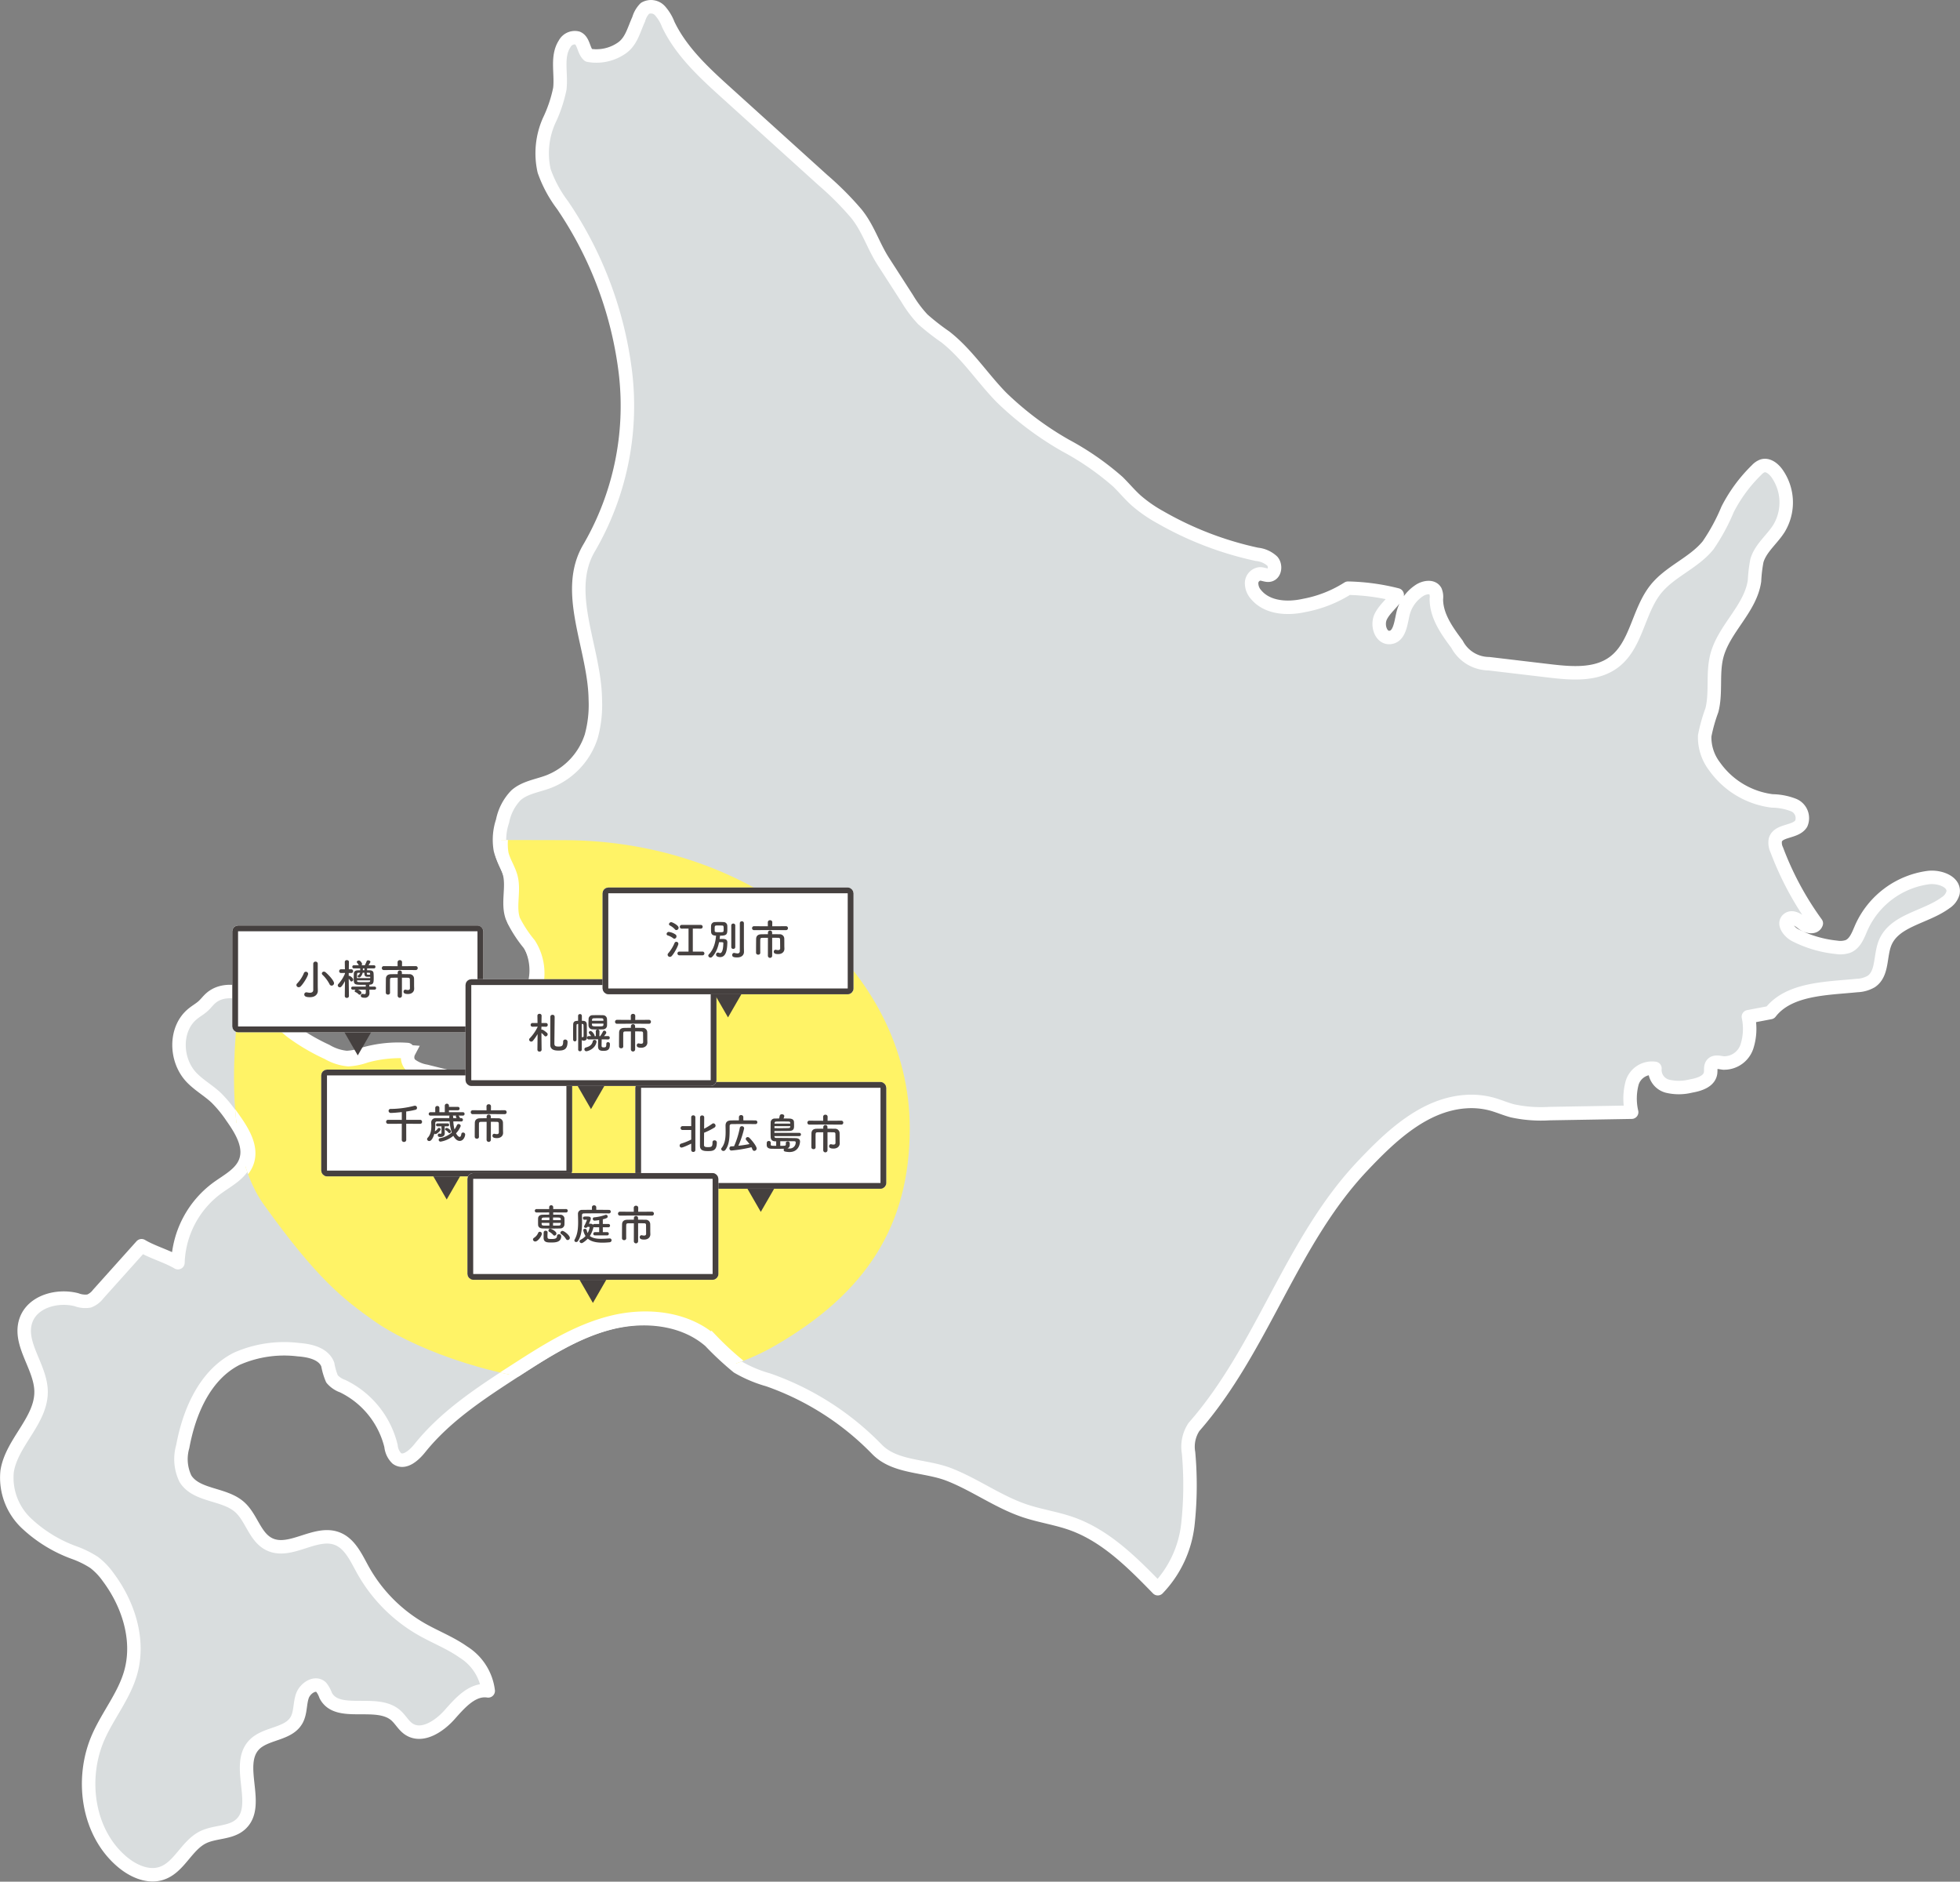 <svg xmlns="http://www.w3.org/2000/svg" xmlns:xlink="http://www.w3.org/1999/xlink" width="1018.787" height="977.879" viewBox="0 0 1018.787 977.879">
  <rect x="0" y="0" width="1018.787" height="977.879" fill="#808080" stroke="none"/>
  <defs>
    <clipPath id="clip-path">
      <path id="パス_188783" data-name="パス 188783" d="M180,0c99.411,0,180,67.04,180,149.738,0,50.859-22.982,85.648-69.684,112.774-29.061,16.879-59.914,18.467-103.756,19.994-48.4-3.1-88-20.684-104.677-32.418s-30.3-22.519-57.676-60.744C-.256,155.193,11.655,87.764,11.655,77.117,11.655-5.581,80.589,0,180,0Z" transform="translate(20.847 79.684)" fill="#fff366" stroke="#707070" stroke-width="1"/>
    </clipPath>
  </defs>
  <g id="グループ_52204" data-name="グループ 52204" transform="translate(-3042.466 17258.506)">
    <g id="グループ_52203" data-name="グループ 52203">
      <g id="image_area_01_pc_02_1_" data-name="image_area_01_pc_02 (1)" transform="translate(3046.001 -17255)">
        <path id="パス_188768" data-name="パス 188768" d="M652.709,644.62l-22.54,25.133a10.776,10.776,0,0,1-4.745,3.616,12.828,12.828,0,0,1-6.53-.7c-10.075-2.584-22.845.917-26.28,10.737-4.184,12,7.5,23.868,7.857,36.562.441,15.34-15.278,26.738-17.637,41.889a32.6,32.6,0,0,0,9.819,26.8,72.014,72.014,0,0,0,25,15.433,50.026,50.026,0,0,1,10.375,5.1,34.619,34.619,0,0,1,7.245,7.531c10.618,14.11,16.6,32.783,11.769,49.79-3.382,11.905-11.606,21.826-16.672,33.141-9.7,21.672-5.842,49.962,12.372,65.223,5.732,4.811,13.585,8.3,20.644,5.8,8.987-3.179,12.744-14.41,21.288-18.638,6.208-3.06,14.278-2.068,19.445-6.667,10.873-9.652-2.923-30.7,7.033-41.3,5.926-6.3,17.669-5.313,22.047-12.787,2.205-3.739,1.7-8.453,3.061-12.567s6.7-7.659,9.828-4.661a14.771,14.771,0,0,1,2.32,4.25c6.028,11.716,26.368,1.711,36.355,10.287,2.5,2.152,4.066,5.291,6.786,7.152,6.812,4.626,15.807-1.257,21.275-7.412S824.758,874.7,832.9,875.957a27.73,27.73,0,0,0-12.889-20.168c-6.751-4.78-14.573-7.778-21.752-11.87a81.081,81.081,0,0,1-30.636-31.086c-3.434-6.231-6.675-13.519-13.333-16.028-11.294-4.259-24.375,8.254-35.2,2.923-7.5-3.682-9.176-13.792-15.432-19.317-8.06-7.134-22.351-5.578-28.109-14.657a23.356,23.356,0,0,1-1.437-16.707c3.351-18.211,11.53-37.268,28.039-45.659a61.033,61.033,0,0,1,32-4.762c6.054.441,13.2,2.041,15.353,7.712a34.2,34.2,0,0,0,2.205,7.5,12.95,12.95,0,0,0,5.578,3.774,46.82,46.82,0,0,1,25.09,31.112,10.3,10.3,0,0,0,3.051,6.447c3.969,2.848,8.938-1.614,11.981-5.415,13.316-16.6,31.482-28.476,49.34-40.063,15.433-10.031,31.245-20.217,49.085-24.833s38.362-2.765,52.291,9.308a159.179,159.179,0,0,0,14.445,13.453,68.334,68.334,0,0,0,15.874,6.707,146.034,146.034,0,0,1,56.5,36.077c9.436,9.736,25.107,8.223,37.726,13.206,13.492,5.322,25.447,14.189,39.2,18.793,7.985,2.676,16.416,3.854,24.362,6.685,17.752,6.319,31.562,20.252,44.706,33.762a57.308,57.308,0,0,0,15.627-33.26,187.869,187.869,0,0,0,.366-37.352,18.53,18.53,0,0,1,2.8-13.418c35.861-40.914,50.223-96.053,87.583-135.6,14.8-15.662,31.986-31.911,53.481-33.476a41,41,0,0,1,13.757,1.274c3.629,1,7.1,2.544,10.736,3.5a70.292,70.292,0,0,0,19.26,1.438q21.35-.357,42.7-.732a31.29,31.29,0,0,1,.256-15.243,10.757,10.757,0,0,1,11.844-7.522,8.759,8.759,0,0,0,6.429,9.233,25.508,25.508,0,0,0,12.192-.053c4.343-.732,9.657-2.381,10.3-6.742.238-1.614-.211-3.5.882-4.718,1.323-1.521,3.766-.767,5.772-.52a12.5,12.5,0,0,0,12.177-8.36,30.153,30.153,0,0,0,.824-15.68l11.4-2.178c9.7-12.54,29.3-12.465,45.081-14.053a15.731,15.731,0,0,0,7.39-2.09c6.01-4.065,4.445-13.228,7.152-19.97,4.81-11.962,21.112-13.272,31.474-20.949a8.938,8.938,0,0,0,3.858-5.093c1.129-5.8-6.971-8.722-12.831-7.994a44.675,44.675,0,0,0-34.785,25.984c-1.64,3.765-3.143,8.2-6.936,9.78a12.267,12.267,0,0,1-5.987.485,60.917,60.917,0,0,1-21.377-6.257c-3.28-1.658-6.676-6.111-3.774-8.378,2.227-1.724,5.265.441,7.474,2.169s6.248,2.668,7.169,0a161.233,161.233,0,0,1-20.552-38.167,8.494,8.494,0,0,1-.75-5.155c1.473-5.291,10.534-3.8,13.458-8.47a7.337,7.337,0,0,0-3.774-9.59,31.544,31.544,0,0,0-11.292-2.227,43.266,43.266,0,0,1-29.984-17.942,24.836,24.836,0,0,1-5.127-15.874,83.974,83.974,0,0,1,3.739-13.316c2.345-9.167.211-19.026,2.565-28.185,3.664-14.216,17.541-24.529,19.591-39.058a74.133,74.133,0,0,1,1.248-10.477c1.905-6.557,7.885-11.023,11.5-16.8a26.148,26.148,0,0,0-1.235-28.78c-1.763-2.346-4.563-4.559-7.363-3.682a7.946,7.946,0,0,0-3.025,2.1,78.526,78.526,0,0,0-15.132,20.526,101.527,101.527,0,0,1-10.12,18.656c-7.457,9.185-19.666,13.493-27.1,22.686-9.3,11.5-10.014,29.19-21.853,38.039-9.26,6.931-22.011,5.882-33.511,4.524l-31.469-3.726a18.913,18.913,0,0,1-16.588-10.141c-5.291-7.055-10.808-14.82-10.714-23.63a7.928,7.928,0,0,0-.512-4c-1.5-2.694-5.626-2.006-8.223-.34a20.14,20.14,0,0,0-8.665,12.373c-1.106,4.85-1.764,11.676-6.751,12.1-4.744.41-6.851-6.455-4.788-10.754s6.283-7.2,8.581-11.376a112.218,112.218,0,0,0-25.574-3.479,64.142,64.142,0,0,1-22.828,8.969c-8.722,1.949-19.106,1.292-24.869-5.534a8.977,8.977,0,0,1-2.421-6.226,4.893,4.893,0,0,1,4.216-4.634c1.7-.093,3.36.944,5.036.631,2.923-.551,3.479-4.939,1.565-7.209a13.6,13.6,0,0,0-7.976-3.58,174.453,174.453,0,0,1-50.266-19.282,72.154,72.154,0,0,1-12.6-8.748c-3.351-3.025-6.24-6.53-9.471-9.7a144.366,144.366,0,0,0-27.175-18.824A165.088,165.088,0,0,1,1099.61,203.7c-9.983-10.23-17.854-22.58-29.1-31.373a122.844,122.844,0,0,1-11.716-9.141,62.509,62.509,0,0,1-8.051-10.715q-6.211-9.656-12.43-19.3c-5.349-8.307-7.85-17.227-14.062-24.9a159.432,159.432,0,0,0-17.385-17.43L957.042,45.778C945.318,35.2,933.312,24.2,926.485,9.948A23.046,23.046,0,0,0,922.1,2.73a6.321,6.321,0,0,0-7.738-1.146,13.4,13.4,0,0,0-3.271,5.706c-2.544,5.516-3.739,11.367-8.709,14.877a23.126,23.126,0,0,1-17.347,3.8c-2.685-2.346-2.425-7.575-5.705-8.969a5.963,5.963,0,0,0-6.715,3.042c-4.343,6.658-1.548,15.472-2.5,23.37a71.269,71.269,0,0,1-5.627,16.654,41.746,41.746,0,0,0-2.509,26.015,65.388,65.388,0,0,0,9.581,17.787,197.385,197.385,0,0,1,32.7,87.3,146.834,146.834,0,0,1-18.775,90.586c-13.876,23.065,2.765,52.136,3.086,79.055a61.6,61.6,0,0,1-2.107,19.053,37.564,37.564,0,0,1-22.386,23.652c-5.733,2.134-12.228,2.976-16.791,7.055a26.69,26.69,0,0,0-6.923,13.356,30.333,30.333,0,0,0-1.164,14.877c1.036,4.312,3.717,8.1,4.78,12.395,1.82,7.337-1.191,15.371,1.323,22.488a66.5,66.5,0,0,0,8.179,12.575,28.671,28.671,0,0,1,3.837,20.636,66.689,66.689,0,0,1-7.6,24A138.156,138.156,0,0,1,832.3,552.558a14.068,14.068,0,0,1-17.849,4.85l-13.894-3.47a18.3,18.3,0,0,1-7.994-3.417,6.3,6.3,0,0,1-1.658-7.858,65.188,65.188,0,0,0-22.581,2.311,31.323,31.323,0,0,1-8.937,1.839,25.282,25.282,0,0,1-10.618-3.461A105.686,105.686,0,0,1,730.1,532.329c-6.42-5.093-11.659-11.689-18.638-15.993s-16.835-5.732-22.929-.221c-1.323,1.191-2.389,2.646-3.691,3.849-1.676,1.548-3.7,2.646-5.476,4.1-9.635,7.756-9.259,24.018-.758,33.013,3.854,4.083,8.885,6.852,12.968,10.715a65.418,65.418,0,0,1,8.113,9.9c4.851,6.843,9.965,15.221,7.055,23.1-2.381,6.46-9.224,9.855-14.793,13.911a50.3,50.3,0,0,0-20.328,38.727c-5.551-3.316-13.356-5.477-18.907-8.81" transform="translate(-582.666 -0.747)" fill="#d9ddde" stroke="#fff" stroke-linecap="round" stroke-linejoin="round" stroke-width="7"/>
        <g id="マスクグループ_44996" data-name="マスクグループ 44996" transform="translate(88.501 353.417)" clip-path="url(#clip-path)">
          <path id="パス_188769" data-name="パス 188769" d="M652.709,638.063l-22.54,24.877a10.764,10.764,0,0,1-4.745,3.579,12.951,12.951,0,0,1-6.53-.693c-10.075-2.558-22.845.908-26.28,10.628-4.184,11.878,7.5,23.625,7.857,36.19.441,15.184-15.278,26.466-17.637,41.462a32.082,32.082,0,0,0,9.819,26.527,72.138,72.138,0,0,0,25,15.276,50.241,50.241,0,0,1,10.375,5.048,34.425,34.425,0,0,1,7.245,7.454c10.618,13.966,16.6,32.449,11.769,49.283-3.382,11.784-11.606,21.6-16.672,32.8-9.7,21.451-5.842,49.453,12.372,64.559,5.732,4.762,13.585,8.215,20.644,5.741,8.987-3.147,12.744-14.263,21.288-18.448,6.208-3.029,14.278-2.047,19.445-6.6,10.873-9.554-2.923-30.387,7.033-40.879,5.926-6.236,17.669-5.259,22.047-12.657,2.205-3.7,1.7-8.367,3.061-12.439s6.7-7.581,9.828-4.614a14.576,14.576,0,0,1,2.32,4.207c6.028,11.6,26.368,1.694,36.355,10.182,2.5,2.13,4.066,5.237,6.786,7.079,6.812,4.579,15.807-1.244,21.275-7.336S824.758,865.8,832.9,867.043a27.424,27.424,0,0,0-12.889-19.963c-6.751-4.731-14.573-7.7-21.752-11.749a80.655,80.655,0,0,1-30.636-30.769c-3.434-6.168-6.675-13.381-13.333-15.865-11.294-4.216-24.375,8.17-35.2,2.893-7.5-3.645-9.176-13.652-15.432-19.12-8.06-7.061-22.351-5.521-28.109-14.508a22.9,22.9,0,0,1-1.437-16.537c3.351-18.026,11.53-36.888,28.039-45.194a61.6,61.6,0,0,1,32-4.714c6.054.436,13.2,2.02,15.353,7.633a33.594,33.594,0,0,0,2.205,7.424,12.958,12.958,0,0,0,5.578,3.735,46.442,46.442,0,0,1,25.09,30.8,10.153,10.153,0,0,0,3.051,6.381c3.969,2.819,8.938-1.6,11.981-5.36,13.316-16.431,31.482-28.186,49.34-39.655,15.433-9.929,31.245-20.011,49.085-24.58s38.362-2.737,52.291,9.213a158.553,158.553,0,0,0,14.445,13.316,68.714,68.714,0,0,0,15.874,6.639,146.222,146.222,0,0,1,56.5,35.71c9.436,9.637,25.107,8.139,37.726,13.071,13.492,5.268,25.447,14.045,39.2,18.6,7.985,2.649,16.416,3.815,24.362,6.617,17.752,6.255,31.562,20.046,44.706,33.418a56.481,56.481,0,0,0,15.627-32.921,184.072,184.072,0,0,0,.366-36.971,18.191,18.191,0,0,1,2.8-13.281c35.861-40.5,50.223-95.075,87.583-134.219,14.8-15.5,31.986-31.586,53.481-33.135a41.4,41.4,0,0,1,13.757,1.261c3.629.99,7.1,2.518,10.736,3.464a71,71,0,0,0,19.26,1.423q21.35-.353,42.7-.725a30.666,30.666,0,0,1,.256-15.088,10.761,10.761,0,0,1,11.844-7.445,8.676,8.676,0,0,0,6.429,9.139,25.762,25.762,0,0,0,12.192-.052c4.343-.725,9.657-2.357,10.3-6.673.238-1.6-.211-3.464.882-4.67,1.323-1.505,3.766-.759,5.772-.515a12.5,12.5,0,0,0,12.177-8.275,29.555,29.555,0,0,0,.824-15.52l11.4-2.156c9.7-12.412,29.3-12.338,45.081-13.91a15.853,15.853,0,0,0,7.39-2.069c6.01-4.024,4.445-13.093,7.152-19.767,4.81-11.84,21.112-13.137,31.474-20.736a8.858,8.858,0,0,0,3.858-5.041c1.129-5.741-6.971-8.633-12.831-7.913a44.627,44.627,0,0,0-34.785,25.719c-1.64,3.727-3.143,8.116-6.936,9.68a12.387,12.387,0,0,1-5.987.48,61.387,61.387,0,0,1-21.377-6.193c-3.28-1.641-6.676-6.049-3.774-8.293,2.227-1.706,5.265.437,7.474,2.147s6.248,2.641,7.169,0a159.077,159.077,0,0,1-20.552-37.778,8.331,8.331,0,0,1-.75-5.1c1.473-5.237,10.534-3.761,13.458-8.384a7.234,7.234,0,0,0-3.774-9.492,31.827,31.827,0,0,0-11.292-2.2,43.343,43.343,0,0,1-29.984-17.759,24.416,24.416,0,0,1-5.127-15.712,82.461,82.461,0,0,1,3.739-13.18c2.345-9.074.211-18.832,2.565-27.9,3.664-14.071,17.541-24.279,19.591-38.66a72.664,72.664,0,0,1,1.248-10.37c1.905-6.49,7.885-10.911,11.5-16.629a25.663,25.663,0,0,0-1.235-28.487c-1.763-2.322-4.563-4.513-7.363-3.644a7.948,7.948,0,0,0-3.025,2.079,77.779,77.779,0,0,0-15.132,20.317,100.176,100.176,0,0,1-10.12,18.466c-7.457,9.091-19.666,13.356-27.1,22.455-9.3,11.383-10.014,28.893-21.853,37.652-9.26,6.86-22.011,5.822-33.511,4.478l-31.469-3.688a18.937,18.937,0,0,1-16.588-10.038c-5.291-6.983-10.808-14.669-10.714-23.389a7.773,7.773,0,0,0-.512-3.959c-1.5-2.667-5.626-1.986-8.223-.337a19.939,19.939,0,0,0-8.665,12.247c-1.106,4.8-1.764,11.557-6.751,11.977-4.744.406-6.851-6.389-4.788-10.644s6.283-7.127,8.581-11.26a113.3,113.3,0,0,0-25.574-3.444,64.53,64.53,0,0,1-22.828,8.878c-8.722,1.929-19.106,1.279-24.869-5.478a8.835,8.835,0,0,1-2.421-6.163,4.862,4.862,0,0,1,4.216-4.587c1.7-.092,3.36.934,5.036.625,2.923-.545,3.479-4.889,1.565-7.136a13.665,13.665,0,0,0-7.976-3.544,175.545,175.545,0,0,1-50.266-19.086,72.175,72.175,0,0,1-12.6-8.659c-3.351-2.994-6.24-6.463-9.471-9.6a144.412,144.412,0,0,0-27.175-18.632,164.96,164.96,0,0,1-33.413-24.819c-9.983-10.126-17.854-22.35-29.1-31.054a122.683,122.683,0,0,1-11.716-9.048,61.931,61.931,0,0,1-8.051-10.606q-6.211-9.558-12.43-19.1c-5.349-8.222-7.85-17.052-14.062-24.646a158.624,158.624,0,0,0-17.385-17.253l-49.824-44.6c-11.724-10.47-23.73-21.358-30.557-35.465A22.77,22.77,0,0,0,922.1,2.71a6.369,6.369,0,0,0-7.738-1.134,13.232,13.232,0,0,0-3.271,5.648c-2.544,5.46-3.739,11.251-8.709,14.725a23.315,23.315,0,0,1-17.347,3.761c-2.685-2.322-2.425-7.5-5.705-8.878a5.985,5.985,0,0,0-6.715,3.011c-4.343,6.59-1.548,15.314-2.5,23.132a70.051,70.051,0,0,1-5.627,16.484,40.932,40.932,0,0,0-2.509,25.75,64.515,64.515,0,0,0,9.581,17.606,194.166,194.166,0,0,1,32.7,86.416A144.112,144.112,0,0,1,885.485,278.9c-13.876,22.83,2.765,51.605,3.086,78.25A60.38,60.38,0,0,1,886.464,376a37.346,37.346,0,0,1-22.386,23.411c-5.733,2.112-12.228,2.946-16.791,6.983a26.328,26.328,0,0,0-6.923,13.22,29.733,29.733,0,0,0-1.164,14.726c1.036,4.268,3.717,8.017,4.78,12.269,1.82,7.262-1.191,15.214,1.323,22.259a65.759,65.759,0,0,0,8.179,12.447,28.138,28.138,0,0,1,3.837,20.426,65.532,65.532,0,0,1-7.6,23.756A137.01,137.01,0,0,1,832.3,546.938a14.152,14.152,0,0,1-17.849,4.8L800.557,548.3a18.4,18.4,0,0,1-7.994-3.382,6.194,6.194,0,0,1-1.658-7.778,65.828,65.828,0,0,0-22.581,2.287,31.6,31.6,0,0,1-8.937,1.82,25.463,25.463,0,0,1-10.618-3.426A105.935,105.935,0,0,1,730.1,526.915c-6.42-5.041-11.659-11.57-18.638-15.83s-16.835-5.674-22.929-.219c-1.323,1.179-2.389,2.619-3.691,3.81-1.676,1.532-3.7,2.619-5.476,4.058-9.635,7.677-9.259,23.773-.758,32.677,3.854,4.041,8.885,6.782,12.968,10.606a64.9,64.9,0,0,1,8.113,9.8c4.851,6.773,9.965,15.066,7.055,22.865-2.381,6.394-9.224,9.755-14.793,13.769a49.64,49.64,0,0,0-20.328,38.333c-5.551-3.282-13.356-5.421-18.907-8.72" transform="translate(-670.356 -347.492)" fill="#fff366" stroke="#fff" stroke-width="7"/>
        </g>
        <g id="グループ_52193" data-name="グループ 52193" transform="translate(117.207 477.465)">
          <path id="パス_188770" data-name="パス 188770" d="M10.305,0,20.61,17.862H0Z" transform="translate(75.529 67.499) rotate(180)" fill="#45403f"/>
          <g id="グループ_52192" data-name="グループ 52192">
            <g id="長方形_27582" data-name="長方形 27582" fill="#fff" stroke="#45403f" stroke-linecap="round" stroke-width="3">
              <rect width="130.446" height="55.476" rx="3" stroke="none"/>
              <rect x="1.5" y="1.5" width="127.446" height="52.476" rx="1.5" fill="none"/>
            </g>
            <path id="パス_188771" data-name="パス 188771" d="M-13.42-4.774A1.287,1.287,0,0,0-12.166-6.05c0-1.232-2.816-4.378-4.422-5.676a1.349,1.349,0,0,0-.836-.33,1.045,1.045,0,0,0-1.078.946,1.021,1.021,0,0,0,.374.748A18.422,18.422,0,0,1-14.52-5.544,1.206,1.206,0,0,0-13.42-4.774Zm-7.216.088v-11.44a1.089,1.089,0,0,0-.326-.812,1.089,1.089,0,0,0-.818-.31,1.113,1.113,0,0,0-.839.3,1.113,1.113,0,0,0-.349.821V-2.552c0,1.122-.792,1.474-1.782,1.474a7.371,7.371,0,0,1-1.518-.2,1.254,1.254,0,0,0-.286-.022,1.088,1.088,0,0,0-.776.335,1.088,1.088,0,0,0-.3.789c0,1.078,1.166,1.408,2.948,1.408,3.058,0,4.092-1.892,4.092-3.278V-2.09ZM-29.5-4.4c1.694-1.716,3.872-5.522,3.872-6.49a1.151,1.151,0,0,0-1.188-1.1,1.064,1.064,0,0,0-1.012.7,17.075,17.075,0,0,1-3.454,5.324,1.253,1.253,0,0,0-.44.9,1.176,1.176,0,0,0,1.21,1.122A1.42,1.42,0,0,0-29.5-4.4ZM8.888-2.684A.767.767,0,0,0,9.469-2.9.767.767,0,0,0,9.7-3.476a.767.767,0,0,0-.232-.576.767.767,0,0,0-.582-.216h-2.7v-.99h.154c2.046-.11,2.112-1.1,2.112-3.674,0-.792-.022-1.606-.088-2.354-.066-.946-.814-1.43-1.914-1.452-.462,0-.946-.022-1.43-.022v-.968H8.6a.756.756,0,0,0,.551-.244.756.756,0,0,0,.2-.57.744.744,0,0,0-.193-.573.744.744,0,0,0-.555-.241H5.764c.968-1.562.968-1.65.968-1.76,0-.462-.616-.814-1.166-.814a.785.785,0,0,0-.77.44,17.679,17.679,0,0,1-.968,2.134H2.09a.879.879,0,0,0,.33-.66c0-.308-.814-1.826-1.694-1.826-.506,0-1.078.352-1.078.77a.585.585,0,0,0,.132.352,15.177,15.177,0,0,1,.946,1.364H-1.892a.761.761,0,0,0-.564.238.761.761,0,0,0-.206.576.773.773,0,0,0,.21.572.773.773,0,0,0,.56.242H1.43v.968c-.44,0-.858.022-1.276.022-1.166.022-1.958.572-2.024,1.562-.044.682-.066,1.452-.066,2.222,0,3.762.044,3.762,5.214,3.762H4.312l.022.924h-6.8a.761.761,0,0,0-.57.222.761.761,0,0,0-.222.57.761.761,0,0,0,.222.57.761.761,0,0,0,.57.222h1.54a.945.945,0,0,0-.506.748.521.521,0,0,0,.352.506A4.813,4.813,0,0,1,.616-.286a.652.652,0,0,0,.506.242,1.051,1.051,0,0,0,.946-1.034C2.068-1.914.638-2.53.2-2.684H4.334L4.356-1.43v.066c0,.792-.242,1.012-.66,1.012a4.414,4.414,0,0,1-.814-.132A.987.987,0,0,0,2.64-.506a.9.9,0,0,0-.9.946c0,.682.484,1.078,1.892,1.078A2.313,2.313,0,0,0,5.546.9a2.313,2.313,0,0,0,.7-1.886v-.066L6.2-2.684ZM-4.422.638s-.088-5.522-.11-8.976A7.371,7.371,0,0,1-3.7-7.282a.71.71,0,0,0,.616.352A.98.98,0,0,0-2.2-7.9c0-.858-1.628-1.958-2.046-1.958a1.288,1.288,0,0,0-.286.044v-1.54l1.3.022h.044a.893.893,0,0,0,.671-.268.893.893,0,0,0,.253-.678.927.927,0,0,0-.262-.712.927.927,0,0,0-.706-.278H-4.488c.022-2.024.066-3.828.066-3.828v-.022c0-.616-.528-.9-1.078-.9a.978.978,0,0,0-.729.222.978.978,0,0,0-.349.678v.022l.066,3.828h-2A.94.94,0,0,0-9.22-13a.94.94,0,0,0-.282.7.934.934,0,0,0,.273.7.934.934,0,0,0,.7.273h.022l2.024-.044.022.308A19.406,19.406,0,0,1-9.922-5.61a.971.971,0,0,0-.308.7A1.083,1.083,0,0,0-9.152-3.894c.352,0,.9,0,2.662-3.234L-6.578.638V.66a.969.969,0,0,0,.338.7.969.969,0,0,0,.74.227.98.98,0,0,0,.737-.231A.98.98,0,0,0-4.422.66ZM6.6-10.494c-.4.022-.77.044-1.034.044-.506,0-.682-.154-.682-.528,0-.154-.022-.33-.022-.506.44,0,.88.022,1.276.022.33,0,.418.22.44.506ZM3.608-12.782H2.816c0-.308.022-.66.022-.946h.77ZM6.644-8.69H-.242c0-2.464.022-2.772.726-2.772H1.43A2.6,2.6,0,0,1,.4-10.142a.617.617,0,0,0-.308.506A.71.71,0,0,0,.84-9.02c.968,0,1.716-1.672,1.892-2.464h.88v.418c0,1.628.858,1.716,2.024,1.716.308,0,.66,0,1.012-.022ZM6.622-7.5c0,.11-.022.22-.022.308-.044.616-.506.616-3.388.616-3.19,0-3.366-.066-3.388-.55,0-.11-.022-.242-.022-.374Zm23.672-5.37a.992.992,0,0,0,.743-.288.992.992,0,0,0,.291-.742.987.987,0,0,0-.3-.732.987.987,0,0,0-.738-.28l-7.128.044.022-2.112a1.065,1.065,0,0,0-.358-.771,1.065,1.065,0,0,0-.808-.263,1.077,1.077,0,0,0-.8.267,1.077,1.077,0,0,0-.362.767l.022,2.112-7.15-.044a1,1,0,0,0-.756.284,1,1,0,0,0-.3.75.993.993,0,0,0,.306.738.993.993,0,0,0,.75.274l8.25-.044ZM20.9.484a1.112,1.112,0,0,0,2.222,0V-8.91c1.32,0,2.552.022,3.3.044a.766.766,0,0,1,.6.23.766.766,0,0,1,.214.606c.022,1.43.044,4.62.044,4.62,0,.7-.484.924-1.078.924a4.776,4.776,0,0,1-1.122-.176.825.825,0,0,0-.22-.022.972.972,0,0,0-.672.339.972.972,0,0,0-.228.717c0,1.034,1.188,1.21,2.31,1.21,2.046,0,3.212-1.21,3.212-2.728v-.066c-.022-.814-.044-1.276-.044-1.65V-6.27c0-.638,0-1.408-.022-2.112a2.3,2.3,0,0,0-.741-1.735,2.3,2.3,0,0,0-1.789-.6c-.946-.022-2.332-.044-3.784-.044v-.814a1.037,1.037,0,0,0-.3-.775,1.037,1.037,0,0,0-.775-.3,1.043,1.043,0,0,0-.788.3,1.043,1.043,0,0,0-.312.782v.814c-1.408,0-2.706.022-3.542.044-1.65.044-2.574.836-2.6,2.42-.022,1.672-.044,3.938-.044,5.9v1.32a1.022,1.022,0,0,0,.361.71,1.022,1.022,0,0,0,.761.236.969.969,0,0,0,.74-.227.969.969,0,0,0,.338-.7v-.022c-.022-1.056-.022-2.354-.022-3.586s0-2.42.022-3.234c.022-.682.286-.968.88-.968.682-.022,1.848-.022,3.1-.022Z" transform="translate(65.055 36.015)" fill="#45403f"/>
          </g>
        </g>
        <g id="グループ_52195" data-name="グループ 52195" transform="translate(326.693 558.786)">
          <path id="パス_188772" data-name="パス 188772" d="M10.305,0,20.61,17.862H0Z" transform="translate(75.529 67.499) rotate(180)" fill="#45403f"/>
          <g id="グループ_52194" data-name="グループ 52194">
            <g id="長方形_27583" data-name="長方形 27583" fill="#fff" stroke="#45403f" stroke-linecap="round" stroke-width="3">
              <rect width="130.446" height="55.476" rx="3" stroke="none"/>
              <rect x="1.5" y="1.5" width="127.446" height="52.476" rx="1.5" fill="none"/>
            </g>
            <path id="パス_188773" data-name="パス 188773" d="M-25.652-3.652v.132c0,2.09-.462,2.354-2.42,2.354-1.452,0-1.958-.242-2-1.078,0-.418.022-3.3.044-6.4a34.93,34.93,0,0,0,5.368-2.684,1.146,1.146,0,0,0,.594-.99,1.222,1.222,0,0,0-1.122-1.21,1,1,0,0,0-.572.2,33.009,33.009,0,0,1-4.246,2.6c.022-2.9.044-5.522.044-5.962a1,1,0,0,0-.339-.7,1,1,0,0,0-.739-.245,1,1,0,0,0-1.078.9c-.044.682-.044,13.926-.044,14.85,0,2.464,1.87,2.772,4.048,2.772,2.376,0,4.708-.044,4.708-4.422a1.124,1.124,0,0,0-.343-.855,1.124,1.124,0,0,0-.867-.311.967.967,0,0,0-.753.281.967.967,0,0,0-.281.753ZM-36.718.374a.983.983,0,0,0,.334.707.983.983,0,0,0,.744.239.972.972,0,0,0,.747-.236.972.972,0,0,0,.331-.71V-16.7a1,1,0,0,0-.324-.73,1,1,0,0,0-.754-.26.993.993,0,0,0-.757.258.993.993,0,0,0-.321.732v4.62h-4.466a.993.993,0,0,0-.75.274.993.993,0,0,0-.306.738.988.988,0,0,0,.312.725.988.988,0,0,0,.744.265h4.466V-5.1a31.944,31.944,0,0,1-5.258,2.112,1.059,1.059,0,0,0-.748,1.012.981.981,0,0,0,.271.731.981.981,0,0,0,.719.3c.374,0,1.914-.506,5.016-2.046ZM-3.366-13.134a.965.965,0,0,0,.728-.257.965.965,0,0,0,.306-.709.937.937,0,0,0-.3-.705.937.937,0,0,0-.73-.241c-1.364-.022-3.784-.044-6.27-.044v-1.65a1.066,1.066,0,0,0-.334-.792,1.066,1.066,0,0,0-.81-.288,1.066,1.066,0,0,0-.809.287,1.066,1.066,0,0,0-.335.791v1.65c-1.562,0-3.014.022-4.092.044-2,.044-2.86.946-2.86,2.728v.066c.022,1.012.044,2.068.044,3.146,0,3.014-.286,6.116-2.112,8.4a.775.775,0,0,0-.2.506A1.161,1.161,0,0,0-19.954.814a1.224,1.224,0,0,0,.99-.528c2.486-3.168,2.178-8.382,2.222-12.408,0-.616.286-.99,1.056-1.012,1.32-.022,4.092-.044,6.776-.044,2.2,0,4.334.022,5.522.044ZM-5.412-1.122A8.4,8.4,0,0,1-4.906,0a1.067,1.067,0,0,0,.99.77A1.255,1.255,0,0,0-2.706-.462c0-1.188-2.42-4.224-3.806-5.566a1.224,1.224,0,0,0-.836-.352.965.965,0,0,0-.7.251.965.965,0,0,0-.314.673,1.047,1.047,0,0,0,.308.7,24.768,24.768,0,0,1,1.628,2c-1.782.352-3.806.66-5.786.88a47.578,47.578,0,0,0,3.01-9.08,1.118,1.118,0,0,0-.366-.79,1.118,1.118,0,0,0-.822-.288,1.038,1.038,0,0,0-1.078.924,44.813,44.813,0,0,1-2.97,9.46c-.528.044-1.012.066-1.518.088a.934.934,0,0,0-.663.327.934.934,0,0,0-.217.707,1.03,1.03,0,0,0,.255.776,1.03,1.03,0,0,0,.739.346A67.758,67.758,0,0,0-5.412-1.122Zm24.9-5.786a.8.8,0,0,0,.6-.233.8.8,0,0,0,.233-.6.807.807,0,0,0-.236-.6.807.807,0,0,0-.6-.236H6.512c0-.374.022-.7.022-.968H8.58c2,0,4.29-.022,5.742-.044,2.4-.066,2.42-1.43,2.42-2.816,0-.77-.022-1.76-.066-2.068-.088-.594-.484-1.474-2.376-1.54-.836-.022-1.914-.044-3.036-.044a4.591,4.591,0,0,0,.4-1.276c0-.572-.638-.924-1.232-.924a1.1,1.1,0,0,0-1.166.836c-.066.418-.2.946-.308,1.364-.814,0-1.562.022-2.178.044a2.02,2.02,0,0,0-1.581.555A2.02,2.02,0,0,0,4.58-13.9c-.022,1.188-.044,2.838-.044,4.378,0,1.254.022,2.42.044,3.168C4.664-4.73,5.72-4.18,7.128-4.18h.33v2.332c-2.684,0-2.838,0-2.838-.77,0-.22.022-.616.022-.814v-.022a.939.939,0,0,0-.322-.674.939.939,0,0,0-.712-.226.961.961,0,0,0-.728.233.961.961,0,0,0-.328.691c0,.33-.022.88-.022,1.188C2.552-1.188,3.124-.4,4.928-.33c.682.022,1.87.022,3.1.022,1.254,0,2.574,0,3.5-.022a1.166,1.166,0,0,0-.176.594.821.821,0,0,0,.616.836,10.568,10.568,0,0,0,2.376.286c5.192,0,5.5-4.972,5.5-5.434,0-1.144-.726-1.76-2.31-1.8C15-5.9,11.4-5.94,9.042-5.94H7.722c-.638,0-1.166-.066-1.188-.814v-.154ZM6.578-13.4v-.132c.022-.594.286-.9.88-.924.924-.022,2.222-.044,3.432-.044,1.232,0,2.4.022,3.058.044a.724.724,0,0,1,.58.185.724.724,0,0,1,.234.563c0,.088.022.176.022.308Zm8.206,1.342c0,.088-.022.176-.022.242a.716.716,0,0,1-.225.533.716.716,0,0,1-.545.193c-1.21.066-3.08.088-4.862.088-.9,0-1.8-.022-2.574-.022v-1.034Zm-.264,8.78a.972.972,0,0,0-1.078-.814c-.506,0-.99.264-.99.77v.044a2.667,2.667,0,0,1,.022.44c0,.99-.022.99-2.9.99V-4.224c1.078-.022,2.31-.022,3.476-.022,1.584,0,3.058,0,3.85.022.506.022.7.176.7.594a3.11,3.11,0,0,1-.9,2.272,3.11,3.11,0,0,1-2.266.918A6.9,6.9,0,0,1,13.31-.55a1.741,1.741,0,0,0,1.21-1.76ZM41.294-12.87a.992.992,0,0,0,.743-.288.992.992,0,0,0,.291-.742.987.987,0,0,0-.3-.732.987.987,0,0,0-.738-.28l-7.128.044.022-2.112a1.065,1.065,0,0,0-.358-.771,1.065,1.065,0,0,0-.808-.263,1.077,1.077,0,0,0-.8.267,1.077,1.077,0,0,0-.362.767l.022,2.112-7.15-.044a1,1,0,0,0-.756.284,1,1,0,0,0-.3.75.993.993,0,0,0,.306.738.993.993,0,0,0,.75.274l8.25-.044ZM31.9.484a1.112,1.112,0,0,0,2.222,0V-8.91c1.32,0,2.552.022,3.3.044a.766.766,0,0,1,.6.23.766.766,0,0,1,.214.606c.022,1.43.044,4.62.044,4.62,0,.7-.484.924-1.078.924a4.776,4.776,0,0,1-1.122-.176.825.825,0,0,0-.22-.022.972.972,0,0,0-.672.339.972.972,0,0,0-.228.717c0,1.034,1.188,1.21,2.31,1.21,2.046,0,3.212-1.21,3.212-2.728v-.066c-.022-.814-.044-1.276-.044-1.65V-6.27c0-.638,0-1.408-.022-2.112a2.3,2.3,0,0,0-.741-1.735,2.3,2.3,0,0,0-1.789-.6c-.946-.022-2.332-.044-3.784-.044v-.814a1.037,1.037,0,0,0-.3-.775,1.037,1.037,0,0,0-.775-.3,1.043,1.043,0,0,0-.788.3,1.043,1.043,0,0,0-.312.782v.814c-1.408,0-2.706.022-3.542.044-1.65.044-2.574.836-2.6,2.42-.022,1.672-.044,3.938-.044,5.9v1.32a1.022,1.022,0,0,0,.361.71,1.022,1.022,0,0,0,.761.236.969.969,0,0,0,.74-.227.969.969,0,0,0,.338-.7v-.022c-.022-1.056-.022-2.354-.022-3.586s0-2.42.022-3.234c.022-.682.286-.968.88-.968.682-.022,1.848-.022,3.1-.022Z" transform="translate(65.774 35.015)" fill="#45403f"/>
          </g>
        </g>
        <g id="グループ_52197" data-name="グループ 52197" transform="translate(163.43 552.353)">
          <path id="パス_188776" data-name="パス 188776" d="M10.305,0,20.61,17.862H0Z" transform="translate(75.529 67.499) rotate(180)" fill="#45403f"/>
          <g id="長方形_27585" data-name="長方形 27585" fill="#fff" stroke="#45403f" stroke-linecap="round" stroke-width="3">
            <rect width="130.446" height="55.476" rx="3" stroke="none"/>
            <rect x="1.5" y="1.5" width="127.446" height="52.476" rx="1.5" fill="none"/>
          </g>
          <path id="パス_188777" data-name="パス 188777" d="M-13.6-7.854a.94.94,0,0,0,.7-.3.94.94,0,0,0,.251-.714A.978.978,0,0,0-12.9-9.6a.978.978,0,0,0-.7-.325l-7.282.022v-4.334a42.5,42.5,0,0,0,4.95-.946.919.919,0,0,0,.66-.946,1.055,1.055,0,0,0-.285-.79,1.055,1.055,0,0,0-.771-.332,1.154,1.154,0,0,0-.374.044,51.059,51.059,0,0,1-12.254,1.628.983.983,0,0,0-.76.254.983.983,0,0,0-.318.736,1.088,1.088,0,0,0,.349.792,1.088,1.088,0,0,0,.817.286c1.606,0,4.334-.286,5.7-.44V-9.9L-30.3-9.922a.974.974,0,0,0-.736.292.974.974,0,0,0-.276.742.985.985,0,0,0,.28.738.985.985,0,0,0,.732.3l7.128-.022L-23.19.484a1.073,1.073,0,0,0,.345.8,1.073,1.073,0,0,0,.821.281,1.084,1.084,0,0,0,.819-.284,1.084,1.084,0,0,0,.349-.794l-.022-8.36ZM7.722-9.064A.849.849,0,0,0,8.346-9.3.849.849,0,0,0,8.6-9.922a.86.86,0,0,0-.259-.636A.86.86,0,0,0,7.7-10.8H7.084a3.318,3.318,0,0,0-.748-1.32H8.6a.836.836,0,0,0,.622-.251A.836.836,0,0,0,9.46-13a.836.836,0,0,0-.236-.628A.836.836,0,0,0,8.6-13.88H1.342v-1.012H5.984a.841.841,0,0,0,.635-.245.841.841,0,0,0,.245-.635.841.841,0,0,0-.245-.635.841.841,0,0,0-.635-.245H1.342v-.594a1.032,1.032,0,0,0-.31-.761A1.032,1.032,0,0,0,.264-18.3a1.02,1.02,0,0,0-.771.288,1.02,1.02,0,0,0-.307.764v3.366H-3.63v-2.244a1,1,0,0,0-.324-.73,1,1,0,0,0-.754-.26.993.993,0,0,0-.757.258.993.993,0,0,0-.321.732v2.244H-8.272a.882.882,0,0,0-.651.266.882.882,0,0,0-.249.658.826.826,0,0,0,.264.619.826.826,0,0,0,.636.217H1.716a1.081,1.081,0,0,0-.2.616v.088l.022.594c-2.464,0-4.884,0-7.106.022a2.189,2.189,0,0,0-1.6.571,2.189,2.189,0,0,0-.71,1.541v.09c.022.528.066,1.188.066,1.936,0,1.934-.29,4.376-1.89,6.048a1.089,1.089,0,0,0-.33.726,1.1,1.1,0,0,0,1.144.99c1.1,0,2.112-1.826,2.64-3.85a.763.763,0,0,0,.572.242c.748,0,2.706-1.782,2.706-2.464a.843.843,0,0,0-.858-.748.82.82,0,0,0-.7.418,3.873,3.873,0,0,1-1.452,1.32,20.03,20.03,0,0,0,.22-3.08c0-.418-.022-.792-.022-1.1a.842.842,0,0,1,.266-.685.842.842,0,0,1,.7-.215c2.046-.022,4.224-.044,6.49-.044A22.325,22.325,0,0,0,2.816-3.344,12.574,12.574,0,0,1-3.234-.418.879.879,0,0,0-4,.44a.972.972,0,0,0,.3.7.972.972,0,0,0,.712.269,14.026,14.026,0,0,0,6.6-3.014C4.73.374,5.874,1.034,6.93,1.034c2.024,0,2.838-2.442,2.838-3.344a1.055,1.055,0,0,0-.34-.734,1.055,1.055,0,0,0-.76-.278.851.851,0,0,0-.88.77c-.176,1.078-.484,1.5-.88,1.5-.88,0-1.826-1.738-1.892-1.87A10.817,10.817,0,0,0,7.458-6.754a1.107,1.107,0,0,0-1.122-.99.913.913,0,0,0-.836.55A12.556,12.556,0,0,1,4.224-4.95a20.467,20.467,0,0,1-.616-4.158c1.342,0,2.706.022,4.092.044ZM1.606-3.014a.846.846,0,0,0,.77-.858C2.376-4.62.836-5.7.154-5.7a.8.8,0,0,0-.836.682A.628.628,0,0,0-.33-4.51,3.889,3.889,0,0,1,.99-3.366a.793.793,0,0,0,.616.352ZM.66-6.556a.726.726,0,0,0,.559-.211.726.726,0,0,0,.211-.559.72.72,0,0,0-.218-.546.72.72,0,0,0-.552-.2H-4.554a.78.78,0,0,0-.578.22.78.78,0,0,0-.236.572.731.731,0,0,0,.244.545.731.731,0,0,0,.57.181h2c.022.528.022,1.21.022,1.848,0,1.848,0,2.024-.55,2.024a2.591,2.591,0,0,1-.55-.088.374.374,0,0,0-.154-.022c-.418,0-.682.44-.682.88,0,.77.66.924,1.43.924,1.474,0,2.2-.88,2.2-1.848v-.044c0-.594-.044-1.452-.044-1.936V-6.556Zm4.532-5.566a.5.5,0,0,0-.286.418.423.423,0,0,0,.088.264,3.469,3.469,0,0,1,.306.64H3.542v-.638a1.1,1.1,0,0,0-.22-.682Zm25.1-.748a.992.992,0,0,0,.744-.288.992.992,0,0,0,.292-.742.987.987,0,0,0-.3-.732.987.987,0,0,0-.738-.28l-7.128.044.022-2.112a1.065,1.065,0,0,0-.358-.771,1.065,1.065,0,0,0-.808-.263,1.077,1.077,0,0,0-.8.267,1.077,1.077,0,0,0-.362.767l.022,2.112-7.15-.044a1,1,0,0,0-.756.284,1,1,0,0,0-.3.75.993.993,0,0,0,.306.738.993.993,0,0,0,.75.274l8.25-.044ZM20.9.484a1.112,1.112,0,0,0,2.222,0V-8.91c1.32,0,2.552.022,3.3.044a.766.766,0,0,1,.6.23.766.766,0,0,1,.214.606c.022,1.43.044,4.62.044,4.62,0,.7-.484.924-1.078.924a4.776,4.776,0,0,1-1.122-.176.825.825,0,0,0-.22-.022.972.972,0,0,0-.672.339.972.972,0,0,0-.228.717c0,1.034,1.188,1.21,2.31,1.21,2.046,0,3.212-1.21,3.212-2.728v-.066c-.022-.814-.044-1.276-.044-1.65V-6.27c0-.638,0-1.408-.022-2.112a2.3,2.3,0,0,0-.741-1.735,2.3,2.3,0,0,0-1.789-.6c-.946-.022-2.332-.044-3.784-.044v-.814a1.037,1.037,0,0,0-.3-.775,1.037,1.037,0,0,0-.775-.3,1.043,1.043,0,0,0-.788.3,1.043,1.043,0,0,0-.312.782v.814c-1.408,0-2.706.022-3.542.044-1.65.044-2.574.836-2.6,2.42-.022,1.672-.044,3.938-.044,5.9v1.32a1.022,1.022,0,0,0,.361.71,1.022,1.022,0,0,0,.761.236.969.969,0,0,0,.74-.227.969.969,0,0,0,.338-.7v-.022c-.022-1.056-.022-2.354-.022-3.586s0-2.42.022-3.234c.022-.682.286-.968.88-.968.682-.022,1.848-.022,3.1-.022Z" transform="translate(65.055 36.015)" fill="#45403f"/>
        </g>
        <g id="グループ_52200" data-name="グループ 52200" transform="translate(238.43 505.379)">
          <path id="パス_188780" data-name="パス 188780" d="M10.305,0,20.61,17.862H0Z" transform="translate(75.529 67.499) rotate(180)" fill="#45403f"/>
          <g id="長方形_27587" data-name="長方形 27587" fill="#fff" stroke="#45403f" stroke-linecap="round" stroke-width="3">
            <rect width="130.446" height="55.476" rx="3" stroke="none"/>
            <rect x="1.5" y="1.5" width="127.446" height="52.476" rx="1.5" fill="none"/>
          </g>
          <path id="パス_188781" data-name="パス 188781" d="M-14.3-3.586v.11c0,2.332-.968,2.442-2.442,2.442-1.452,0-2.112-.264-2.112-1.518,0-1.936.132-11.726.132-13.728,0-.352,0-1.232-1.1-1.232a1.016,1.016,0,0,0-.748.217,1.016,1.016,0,0,0-.374.683c-.044.682-.044,13.75-.044,14.7,0,2.97,3.058,2.97,4.312,2.97,2.618,0,4.664-.484,4.664-4.532a1.152,1.152,0,0,0-.352-.868,1.152,1.152,0,0,0-.88-.32.991.991,0,0,0-.767.287.991.991,0,0,0-.289.767ZM-25.5.638s-.066-5.3-.088-8.756a12.263,12.263,0,0,1,1.54,1.474.839.839,0,0,0,.66.33,1.1,1.1,0,0,0,1.034-1.078.911.911,0,0,0-.264-.66c-.242-.264-2.046-1.782-2.662-1.782a.883.883,0,0,0-.33.066c0-.484.022-1.056.022-1.606l2.31.044h.022a.916.916,0,0,0,.687-.275.916.916,0,0,0,.259-.693.922.922,0,0,0-.269-.7.922.922,0,0,0-.7-.269h-2.288c.022-2.024.066-3.784.066-3.784v-.022a1.008,1.008,0,0,0-.341-.721,1.008,1.008,0,0,0-.759-.247.987.987,0,0,0-.751.248.987.987,0,0,0-.327.72v.022l.066,3.784h-2.574A.959.959,0,0,0-30.9-13a.959.959,0,0,0-.3.7.94.94,0,0,0,.282.7.94.94,0,0,0,.708.267h.022l2.6-.044v.176a22.881,22.881,0,0,1-4.07,5.874.988.988,0,0,0-.33.7,1.107,1.107,0,0,0,1.1,1.034,1.143,1.143,0,0,0,.88-.44A27.94,27.94,0,0,0-27.588-7.5L-27.676.64V.66a.98.98,0,0,0,.341.693.98.98,0,0,0,.737.231.988.988,0,0,0,.748-.226.988.988,0,0,0,.35-.7ZM-1.122-11.968A2.074,2.074,0,0,0-.444-10.5a2.074,2.074,0,0,0,1.522.535c.77.044,1.672.066,2.618.066.924,0,1.892-.022,2.772-.066A2.066,2.066,0,0,0,8.514-11.99c.022-.4.022-.814.022-1.232q0-1.155-.066-2.31a2.038,2.038,0,0,0-1.958-1.782c-1.012-.022-2.068-.044-3.1-.044-.836,0-1.672.022-2.42.044a1.954,1.954,0,0,0-1.449.524,1.954,1.954,0,0,0-.619,1.412c-.022.814-.066,1.606-.066,2.4C-1.144-12.65-1.144-12.32-1.122-11.968ZM8.14-2.442v.2c0,1.5-.308,1.65-1.518,1.65-.2,0-.946-.022-.946-.792,0-.99.022-2.068.066-3.388l3.322.044h.022a.8.8,0,0,0,.6-.233.8.8,0,0,0,.233-.6A.849.849,0,0,0,9.7-6.193a.849.849,0,0,0-.611-.271H9.064l-2.112.022C8.074-7.81,8.118-8.074,8.118-8.294a1.071,1.071,0,0,0-1.034-.99.742.742,0,0,0-.7.462,18.324,18.324,0,0,1-1.452,2.4h-.4l.044-2.53v-.022a.906.906,0,0,0-.289-.66.906.906,0,0,0-.679-.24.888.888,0,0,0-.67.243.888.888,0,0,0-.276.657v.022l.044,2.53-.682-.022a.825.825,0,0,0,.022-.242c0-.55-1.254-2.42-2.09-2.42a.9.9,0,0,0-.946.77.782.782,0,0,0,.22.506A8.762,8.762,0,0,1,.242-6.468H-1.012a.831.831,0,0,0-.609.259.831.831,0,0,0-.227.621.825.825,0,0,0,.233.609.825.825,0,0,0,.6.249H-.99L3.894-4.8c-.044,1.21-.066,2.354-.066,3.586,0,1.892.88,2.42,2.772,2.42,2.4,0,3.41-.682,3.41-3.5v-.154A.938.938,0,0,0,9-3.3a.8.8,0,0,0-.617.225.8.8,0,0,0-.241.611ZM-6.49.572A.85.85,0,0,0-6.2,1.2a.85.85,0,0,0,.659.208A.842.842,0,0,0-4.9,1.194.842.842,0,0,0-4.62.572v-5.06c.154.242.33.4.99.4a1.549,1.549,0,0,0,1.25-.447,1.549,1.549,0,0,0,.444-1.251v-.132c-.022-.7-.044-4.8-.066-6.512-.044-1.98-1.518-1.98-2.574-1.98v-2.552a.922.922,0,0,0-.285-.693.922.922,0,0,0-.705-.253.916.916,0,0,0-.693.259.916.916,0,0,0-.275.687v2.574H-7c-1.5.044-2.068.66-2.09,1.98-.022,1.232-.044,2.882-.044,4.488,0,1.144.022,2.288.022,3.256A.9.9,0,0,0-8.865-4a.9.9,0,0,0,.653.28.85.85,0,0,0,.634-.272.85.85,0,0,0,.224-.652V-6.886c0-1.848,0-3.784.022-5.192,0-.462.2-.682.7-.7h.154ZM3.036-3.366a.547.547,0,0,0,.022-.176,1,1,0,0,0-1.034-.946A.911.911,0,0,0,1.1-3.74C.726-2.112-.308-1.1-2.486-.55a.948.948,0,0,0-.77.95,1,1,0,0,0,.3.725,1,1,0,0,0,.732.283C-1.54,1.408,2.332.286,3.036-3.366ZM6.644-14.432H.682c0-.154.022-.286.022-.44a.787.787,0,0,1,.236-.616.787.787,0,0,1,.622-.22c.638-.022,1.342-.044,2.068-.044s1.474.022,2.156.044a.757.757,0,0,1,.61.21.757.757,0,0,1,.226.6Zm0,2.068c-.044.858-.594.858-2.948.858-2.31,0-2.97-.022-3.014-.814,0-.2-.022-.418-.022-.638H6.644Zm-11.022-.418a.645.645,0,0,1,.487.2.645.645,0,0,1,.173.5c.044,1.166.044,3.014.044,4.312V-6.3c0,.286-.176.33-.308.33H-4.2a.472.472,0,0,0-.418.242l-.022-7.062Zm34.672-.088a.992.992,0,0,0,.743-.288.992.992,0,0,0,.291-.742.987.987,0,0,0-.3-.732.987.987,0,0,0-.738-.28l-7.128.044.022-2.112a1.065,1.065,0,0,0-.358-.771,1.065,1.065,0,0,0-.808-.263,1.077,1.077,0,0,0-.8.267,1.077,1.077,0,0,0-.362.767l.022,2.112-7.15-.044a1,1,0,0,0-.756.284,1,1,0,0,0-.3.75.993.993,0,0,0,.306.738.993.993,0,0,0,.75.274l8.25-.044ZM20.9.484a1.112,1.112,0,0,0,2.222,0V-8.91c1.32,0,2.552.022,3.3.044a.766.766,0,0,1,.6.23.766.766,0,0,1,.214.606c.022,1.43.044,4.62.044,4.62,0,.7-.484.924-1.078.924a4.776,4.776,0,0,1-1.122-.176.825.825,0,0,0-.22-.022.972.972,0,0,0-.672.339.972.972,0,0,0-.228.717c0,1.034,1.188,1.21,2.31,1.21,2.046,0,3.212-1.21,3.212-2.728v-.066c-.022-.814-.044-1.276-.044-1.65V-6.27c0-.638,0-1.408-.022-2.112a2.3,2.3,0,0,0-.741-1.735,2.3,2.3,0,0,0-1.789-.6c-.946-.022-2.332-.044-3.784-.044v-.814a1.037,1.037,0,0,0-.3-.775,1.037,1.037,0,0,0-.775-.3,1.043,1.043,0,0,0-.788.3,1.043,1.043,0,0,0-.312.782v.814c-1.408,0-2.706.022-3.542.044-1.65.044-2.574.836-2.6,2.42-.022,1.672-.044,3.938-.044,5.9v1.32a1.022,1.022,0,0,0,.361.71,1.022,1.022,0,0,0,.761.236.969.969,0,0,0,.74-.227.969.969,0,0,0,.338-.7v-.022c-.022-1.056-.022-2.354-.022-3.586s0-2.42.022-3.234c.022-.682.286-.968.88-.968.682-.022,1.848-.022,3.1-.022Z" transform="translate(65.055 36.015)" fill="#45403f"/>
        </g>
        <g id="グループ_52199" data-name="グループ 52199" transform="translate(309.653 457.717)">
          <path id="パス_188778" data-name="パス 188778" d="M10.305,0,20.61,17.862H0Z" transform="translate(75.529 67.499) rotate(180)" fill="#45403f"/>
          <g id="グループ_52198" data-name="グループ 52198">
            <g id="長方形_27586" data-name="長方形 27586" fill="#fff" stroke="#45403f" stroke-linecap="round" stroke-width="3">
              <rect width="130.446" height="55.476" rx="3" stroke="none"/>
              <rect x="1.5" y="1.5" width="127.446" height="52.476" rx="1.5" fill="none"/>
            </g>
            <path id="パス_188779" data-name="パス 188779" d="M-13.156.22a.972.972,0,0,0,.741-.252A.972.972,0,0,0-12.1-.748a.972.972,0,0,0-.315-.716.972.972,0,0,0-.741-.252l-4.972.022V-13.662l4.07.022a.972.972,0,0,0,.742-.251A.972.972,0,0,0-13-14.608a.972.972,0,0,0-.315-.716.972.972,0,0,0-.741-.252H-23.89a.94.94,0,0,0-.708.267.94.94,0,0,0-.282.7.94.94,0,0,0,.282.7.94.94,0,0,0,.708.267l3.542-.022V-1.694L-25.1-1.716a.959.959,0,0,0-.716.265.959.959,0,0,0-.3.7.959.959,0,0,0,.3.7A.959.959,0,0,0-25.1.22ZM-26.664-12.892A1.265,1.265,0,0,0-25.5-14.124c0-1.232-3.256-2.882-3.828-2.882a1.18,1.18,0,0,0-1.188,1.056.75.75,0,0,0,.462.66,9.1,9.1,0,0,1,2.64,2.024.955.955,0,0,0,.75.374ZM-27.7-8.4a1.213,1.213,0,0,0,1.08-1.258,1.091,1.091,0,0,0-.484-.924,7.784,7.784,0,0,0-3.542-1.364,1.128,1.128,0,0,0-1.1,1.078.777.777,0,0,0,.572.748,9.107,9.107,0,0,1,2.86,1.474A.958.958,0,0,0-27.7-8.4ZM-29.02.51c1.694-1.958,3.388-5.566,3.388-6.248a1.046,1.046,0,0,0-.311-.761,1.046,1.046,0,0,0-.765-.3.953.953,0,0,0-.9.594,20.044,20.044,0,0,1-3.3,5.368,1.066,1.066,0,0,0-.308.748A1.166,1.166,0,0,0-30.05,1.032,1.363,1.363,0,0,0-29.018.506ZM8.426-4.268V-16.456a.991.991,0,0,0-.305-.739.991.991,0,0,0-.751-.273.991.991,0,0,0-.751.273.991.991,0,0,0-.305.739v3.476c0,4.092,0,10.208-.022,11.022a1.091,1.091,0,0,1-.335.9,1.091,1.091,0,0,1-.919.286,7.594,7.594,0,0,1-1.5-.242A.9.9,0,0,0,3.3-1.034a1.019,1.019,0,0,0-.7.352,1.019,1.019,0,0,0-.243.748c0,.77.418,1.254,2.552,1.254C7.59,1.32,8.47-.242,8.47-1.562v-.044Zm-6.556.2a.946.946,0,0,0,.307.7.946.946,0,0,0,.723.245.958.958,0,0,0,.725-.247.958.958,0,0,0,.313-.7V-15.29a.98.98,0,0,0-.3-.721A.98.98,0,0,0,2.9-16.28a.968.968,0,0,0-.736.267.968.968,0,0,0-.3.723ZM-4.488-6.6c2.068,0,2.222,0,2.222.506C-2.31-3.19-2.794-.946-3.96-.946a.972.972,0,0,1-.484-.11A1.408,1.408,0,0,0-5.06-1.21a1.013,1.013,0,0,0-.717.32,1.013,1.013,0,0,0-.273.736c0,1.166,1.606,1.3,2.09,1.3,3.388,0,3.674-4.378,3.784-7.524v-.11c0-1.716-1.276-1.8-2.816-1.8-.374,0-.792,0-1.21.022.088-.572.176-1.166.22-1.716,3.718,0,3.806-.792,3.806-3.7,0-.616,0-1.232-.044-1.694a1.937,1.937,0,0,0-2-1.672c-.7-.044-1.452-.066-2.2-.066s-1.518.022-2.266.066a1.932,1.932,0,0,0-1.936,1.8c-.022.44-.044,1.012-.044,1.606,0,.572.022,1.166.044,1.672.066,1.144.638,1.958,2.574,1.958-.266,3.544-1.252,7.2-3.72,9.7a.926.926,0,0,0-.308.682A1.133,1.133,0,0,0-8.932,1.408a1.215,1.215,0,0,0,.814-.352C-6.2-.792-5.082-3.674-4.488-6.6Zm1.694-8.646c.66,0,.7.44.7,1.694,0,.4-.022.77-.044,1.078-.044.682-.44.7-2.574.7-1.738,0-2-.154-2.024-.616-.022-.308-.022-.7-.022-1.122,0-1.782,0-1.782,1.958-1.782C-4.114-15.29-3.388-15.268-2.794-15.246ZM30.294-12.87a.992.992,0,0,0,.743-.288.992.992,0,0,0,.291-.742.987.987,0,0,0-.3-.732.987.987,0,0,0-.738-.28l-7.128.044.022-2.112a1.065,1.065,0,0,0-.358-.771,1.065,1.065,0,0,0-.808-.263,1.077,1.077,0,0,0-.8.267,1.077,1.077,0,0,0-.362.767l.022,2.112-7.15-.044a1,1,0,0,0-.756.284,1,1,0,0,0-.3.75.993.993,0,0,0,.306.738.993.993,0,0,0,.75.274l8.25-.044ZM20.9.484a1.112,1.112,0,0,0,2.222,0V-8.91c1.32,0,2.552.022,3.3.044a.766.766,0,0,1,.6.23.766.766,0,0,1,.214.606c.022,1.43.044,4.62.044,4.62,0,.7-.484.924-1.078.924a4.776,4.776,0,0,1-1.122-.176.825.825,0,0,0-.22-.022.972.972,0,0,0-.672.339.972.972,0,0,0-.228.717c0,1.034,1.188,1.21,2.31,1.21,2.046,0,3.212-1.21,3.212-2.728v-.066c-.022-.814-.044-1.276-.044-1.65V-6.27c0-.638,0-1.408-.022-2.112a2.3,2.3,0,0,0-.741-1.735,2.3,2.3,0,0,0-1.789-.6c-.946-.022-2.332-.044-3.784-.044v-.814a1.037,1.037,0,0,0-.3-.775,1.037,1.037,0,0,0-.775-.3,1.043,1.043,0,0,0-.788.3,1.043,1.043,0,0,0-.312.782v.814c-1.408,0-2.706.022-3.542.044-1.65.044-2.574.836-2.6,2.42-.022,1.672-.044,3.938-.044,5.9v1.32a1.022,1.022,0,0,0,.361.71,1.022,1.022,0,0,0,.761.236.969.969,0,0,0,.74-.227.969.969,0,0,0,.338-.7v-.022c-.022-1.056-.022-2.354-.022-3.586s0-2.42.022-3.234c.022-.682.286-.968.88-.968.682-.022,1.848-.022,3.1-.022Z" transform="translate(65.055 35.015)" fill="#45403f"/>
          </g>
        </g>
      </g>
      <g id="グループ_52202" data-name="グループ 52202" transform="translate(1 -5)">
        <g id="グループ_52201" data-name="グループ 52201" transform="translate(3284.431 -16643.898)">
          <path id="パス_188776-2" data-name="パス 188776" d="M10.305,0,20.61,17.862H0Z" transform="translate(75.529 67.499) rotate(180)" fill="#45403f"/>
          <g id="長方形_27585-2" data-name="長方形 27585" fill="#fff" stroke="#45403f" stroke-linecap="round" stroke-width="3">
            <rect width="130.446" height="55.476" rx="3" stroke="none"/>
            <rect x="1.5" y="1.5" width="127.446" height="52.476" rx="1.5" fill="none"/>
          </g>
        </g>
        <path id="パス_188782" data-name="パス 188782" d="M-14.366-14.5a.853.853,0,0,0,.9-.9.847.847,0,0,0-.9-.88l-6.644.022V-17.2a1.014,1.014,0,0,0-1.056-1.056A1.009,1.009,0,0,0-23.1-17.2v.946l-6.512-.022a.892.892,0,0,0-.968.88.9.9,0,0,0,.968.9l6.512-.022v1.144c-1.408,0-2.706.022-3.5.044-1.628.044-2.222.946-2.266,1.826-.022.528-.022,1.078-.022,1.65s0,1.144.022,1.782c.044,1.078.814,1.826,2.31,1.87,1.562.044,3.212.066,4.884.066,1.43,0,2.882-.022,4.224-.066A2.144,2.144,0,0,0-15.18-8.118c.022-.616.044-1.3.044-1.958,0-.55-.022-1.078-.044-1.562a2.1,2.1,0,0,0-2.156-1.694c-.968-.022-2.288-.022-3.674-.022V-14.52Zm.9,14.322a1.142,1.142,0,0,0,1.1-1.144c0-1.3-2.992-3.608-3.806-3.608a1.1,1.1,0,0,0-1.1.99.737.737,0,0,0,.374.616A7.649,7.649,0,0,1-14.41-.77,1.13,1.13,0,0,0-13.464-.176Zm-6.864-2.31a1.065,1.065,0,0,0,.99-1.078c0-1.144-2.662-2.508-3.212-2.508a.948.948,0,0,0-.924.946.746.746,0,0,0,.44.682,7.064,7.064,0,0,1,2,1.584A.908.908,0,0,0-20.328-2.486Zm3.476.352a1.046,1.046,0,0,0-1.166-1.034.93.93,0,0,0-1.034.924c0,1.474-1.474,1.518-2.838,1.518C-23.8-.726-24-.792-24-2.31c0-.55.044-1.188.066-1.848V-4.2c0-.55-.506-.814-1.012-.814A.918.918,0,0,0-25.96-4.2C-26-3.19-26-2.244-26-1.32c0,2.4,1.936,2.42,4.026,2.42C-19.844,1.1-16.852.946-16.852-2.134ZM-30.338.572c1.408,0,3.432-2.948,3.432-4.048a1.042,1.042,0,0,0-1.056-.99.939.939,0,0,0-.924.726,5.621,5.621,0,0,1-1.98,2.332,1.125,1.125,0,0,0-.66.946A1.146,1.146,0,0,0-30.338.572Zm9.24-11.11V-11.9c3.74,0,3.96,0,4,.836,0,.176.022.352.022.528Zm4.026,1.43c0,.836-.088,1.408-.968,1.408-.836.022-1.914.022-3.058.022v-1.43Zm-5.94-1.43h-4.026c0-.176.022-.352.022-.528.022-.418.264-.77.946-.792.7-.022,1.848-.044,3.058-.044Zm0,2.86c-1.166,0-2.244,0-3.036-.022-.968-.044-.99-.506-.99-1.408h4.026ZM7.92-14.014a.936.936,0,0,0,.99-.946.887.887,0,0,0-.99-.88c-1.364-.022-3.938-.044-6.556-.044v-1.342a1.03,1.03,0,0,0-1.122-.99,1.018,1.018,0,0,0-1.122.99v1.342c-2.09,0-3.982.022-5.06.044a2,2,0,0,0-2.2,2.09v.044c.022,1.364.088,2.794.088,4.224,0,3.168-.286,6.358-1.8,9.02a.957.957,0,0,0-.154.506.868.868,0,0,0,.924.814A1.142,1.142,0,0,0-8.1.286c1.826-2.838,2.09-6.512,2.09-9.856,0-1.232-.022-2.42-.044-3.5a.861.861,0,0,1,.88-.946c1.32-.022,4.312-.044,7.194-.044,2.376,0,4.664.022,5.874.044ZM7.018-2.6a.824.824,0,0,0,.88-.858.82.82,0,0,0-.88-.836H4.774V-6.82H7.656a.824.824,0,0,0,.88-.858.819.819,0,0,0-.88-.836H4.774v-2.442C7-11.484,7.3-11.836,7.3-12.408a.855.855,0,0,0-.88-.88,1.354,1.354,0,0,0-.4.066A24.053,24.053,0,0,1,.286-11.968a.737.737,0,0,0-.726.77.918.918,0,0,0,.924.946,21.99,21.99,0,0,0,2.4-.308v2.046H.418a.908.908,0,0,0-.77.374,1.773,1.773,0,0,0-1.342-.528h-.748c.924-2,.968-2.332.968-2.64,0-1.034-.77-1.1-2.288-1.1-1.32,0-1.782.044-1.782.814,0,.44.264.88.682.88.176,0,.88-.044,1.078-.044.154,0,.286.044.286.2A21.35,21.35,0,0,1-4.884-7.5a.754.754,0,0,0-.088.352c0,.4.418.616.858.616a.909.909,0,0,0,.836-.418l.044-.088h.77c.176,0,.4.088.4.308a10.431,10.431,0,0,1-1.056,2.9,6.029,6.029,0,0,1-.44-1.386.98.98,0,0,0-.968-.792c-.11,0-.858.044-.858.726A8.249,8.249,0,0,0-4.2-2.266,8.708,8.708,0,0,1-6.776-.308a.859.859,0,0,0-.55.77A1.074,1.074,0,0,0-6.27,1.43C-5.676,1.43-4.114.242-3.036-.9-1.518.418.836,1.188,4.6,1.188c1.078,0,2.31-.066,3.652-.2A1.084,1.084,0,0,0,9.328-.066a.93.93,0,0,0-.968-.946H8.294c-1.43.088-2.948.2-4.422.2-2.266,0-4.4-.286-5.83-1.474A15.333,15.333,0,0,0-.132-6.666l.066-.264a1.049,1.049,0,0,0,.484.11H2.882v2.53H.748a.879.879,0,0,0-.924.88A.818.818,0,0,0,.748-2.6ZM30.294-12.87A.992.992,0,0,0,31.328-13.9a.987.987,0,0,0-1.034-1.012l-7.128.044.022-2.112a1.065,1.065,0,0,0-1.166-1.034,1.077,1.077,0,0,0-1.166,1.034l.022,2.112-7.15-.044a1,1,0,0,0-1.056,1.034.993.993,0,0,0,1.056,1.012l8.25-.044ZM20.9.484a1.112,1.112,0,0,0,2.222,0V-8.91c1.32,0,2.552.022,3.3.044a.766.766,0,0,1,.814.836c.022,1.43.044,4.62.044,4.62,0,.7-.484.924-1.078.924a4.776,4.776,0,0,1-1.122-.176.825.825,0,0,0-.22-.022.972.972,0,0,0-.9,1.056c0,1.034,1.188,1.21,2.31,1.21,2.046,0,3.212-1.21,3.212-2.728v-.066c-.022-.814-.044-1.276-.044-1.65V-6.27c0-.638,0-1.408-.022-2.112a2.3,2.3,0,0,0-2.53-2.332c-.946-.022-2.332-.044-3.784-.044v-.814a1.037,1.037,0,0,0-1.078-1.078,1.043,1.043,0,0,0-1.1,1.078v.814c-1.408,0-2.706.022-3.542.044-1.65.044-2.574.836-2.6,2.42-.022,1.672-.044,3.938-.044,5.9v1.32a1.022,1.022,0,0,0,1.122.946.969.969,0,0,0,1.078-.924v-.022c-.022-1.056-.022-2.354-.022-3.586s0-2.42.022-3.234c.022-.682.286-.968.88-.968.682-.022,1.848-.022,3.1-.022Z" transform="translate(3350.029 -16608.906)" fill="#45403f"/>
      </g>
    </g>
  </g>
</svg>
